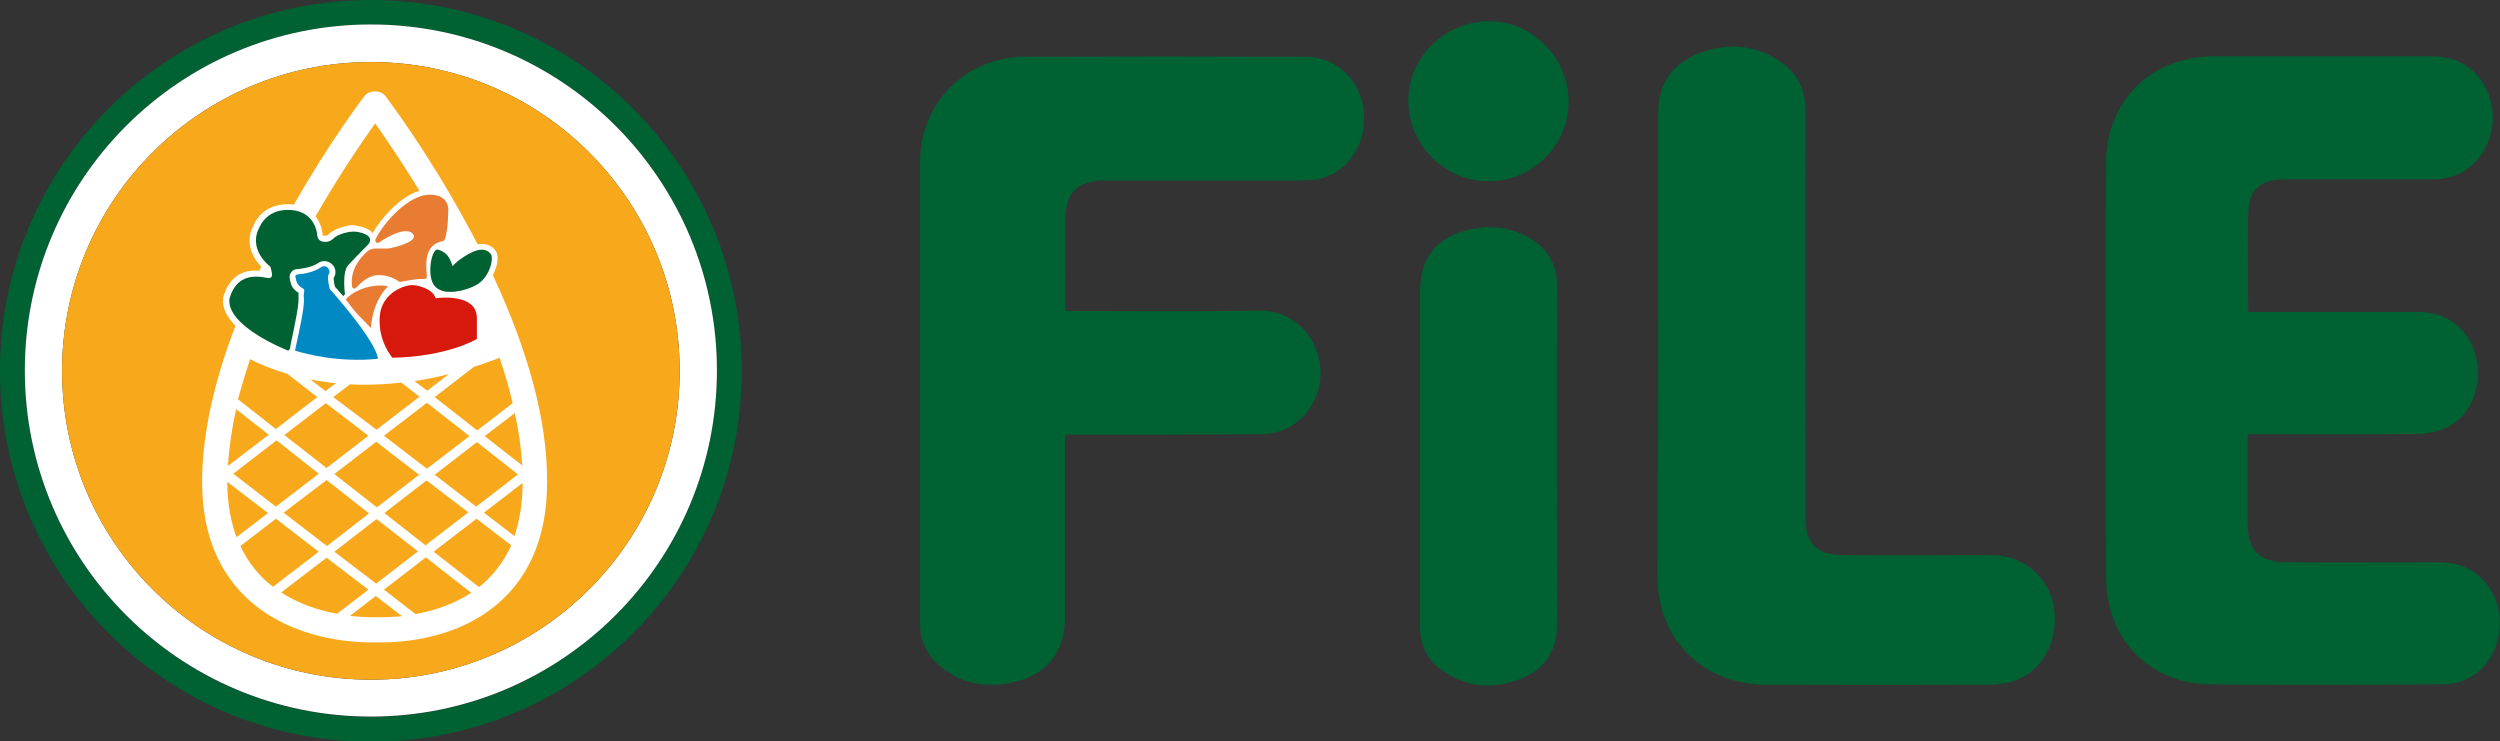 <?xml version="1.0" encoding="utf-8"?>
<!-- Generator: Adobe Illustrator 24.3.0, SVG Export Plug-In . SVG Version: 6.00 Build 0)  -->
<svg version="1.1" id="logo" xmlns="http://www.w3.org/2000/svg" xmlns:xlink="http://www.w3.org/1999/xlink" x="0px" y="0px"
	 viewBox="0 0 705.1 209.1" style="enable-background:new 0 0 705.1 209.1;" xml:space="preserve">
<rect x="0" y="0" width="705.1" height="209.1" fill="#333333" stroke="none"/>
<style type="text/css">
	.st0{fill:#006233;}
	.st1{fill:#FFFFFF;}
	.st2{fill:#F8A81B;}
	.st3{fill:#0189C3;}
	.st4{fill:#D7190D;}
	.st5{fill:#E87C33;}
</style>
<g>
	<g>
		<g>
			<path class="st0" d="M104.6,0C46.8,0,0,46.8,0,104.6s46.8,104.6,104.6,104.6s104.6-46.8,104.6-104.6S162.3,0,104.6,0z
				 M104.6,202.2c-53.9,0-97.6-43.7-97.6-97.6S50.6,6.9,104.6,6.9s97.6,43.7,97.6,97.6S158.5,202.2,104.6,202.2z"/>
			<path class="st1" d="M104.6,6.9c-53.9,0-97.6,43.7-97.6,97.6s43.7,97.6,97.6,97.6s97.6-43.7,97.6-97.6S158.5,6.9,104.6,6.9z
				 M104.6,191.7c-48.1,0-87.1-39-87.1-87.1s39-87.1,87.1-87.1s87.1,39,87.1,87.1S152.7,191.7,104.6,191.7z"/>
			<circle class="st2" cx="104.6" cy="104.6" r="87.1"/>
		</g>
		<path class="st1" d="M139,77.6c0.6-1.1,1-2.3,1.2-3.3c0.2-1.1,0.3-2.7-0.5-3.7c-0.9-1.2-2.3-1.8-3.8-1.8c-0.4,0-0.8,0-1.2,0.1
			c-1-2-2.1-4-3.2-6c-11.2-20.6-22.3-35.1-22.7-35.7c-0.7-0.9-1.7-1.4-2.8-1.4h-0.5c-1.1,0-2.1,0.5-2.8,1.4
			c-0.4,0.6-9.7,12.7-19.8,30.5c-0.6-0.1-1.1-0.1-1.8-0.1c-6.8,0-9.2,4.9-9.6,6c-1.3,2.2-2.3,7,2.2,11.6c-0.2,0.4-0.4,0.8-0.6,1.2
			c-0.4,0-0.7-0.1-1.1-0.1c-4.5,0-7.6,2.6-9,7.4c0,0.1-0.1,0.3-0.1,0.5c-0.3,2.8,1.3,5.4,3.5,7.7c-6.2,16.2-9.4,31-9.4,44.1
			c0,33.3,25,45.2,48.4,45.2h1.6c12.1,0,23.1-3.2,31.1-9.1c10.7-7.9,16.2-20,16.2-36.1C154.4,119,149.2,99.5,139,77.6z M147.3,131.3
			l-10.6-8.3l8.5-6.5C146.3,121.5,147,126.4,147.3,131.3z M103.3,108.5c3.1,0,6.4-0.2,9.9-0.6l5.1,4l-12.1,9.3L94,112l4.7-3.6
			C100.2,108.5,101.7,108.5,103.3,108.5z M88,107.1c2,0.4,4.3,0.7,6.7,1l-2.9,2.2l-4.3-3.3C87.7,107,87.8,107.1,88,107.1z
			 M103.9,122.9L92.1,132l-11.9-9.3l11.7-9L103.9,122.9z M106.1,124.6l12.1,9.3l-11.9,9.2l-12-9.4L106.1,124.6z M108.3,122.9
			l12.1-9.3l12,9.4l-12,9.2L108.3,122.9z M116.9,107.5c3.1-0.5,6.3-1.1,9.7-2l-6.1,4.7L116.9,107.5z M70.5,101.3
			c2.4,1.2,6,2.8,10.5,4.1l8.5,6.6l-11.7,9l-10.7-8.4C68.2,108.8,69.3,105,70.5,101.3z M89.9,133.6l-12.1,9.3l-12-9.3l12.2-9.4
			L89.9,133.6z M92.1,135.4l12,9.4l-11.9,9.2L80,144.6L92.1,135.4z M106.2,146.4l11.7,9.1l-11.8,9.1l-11.8-9L106.2,146.4z
			 M108.4,144.7l11.9-9.2l11.8,9l-12.1,9.3L108.4,144.7z M122.6,133.9l11.9-9.2l11.6,9.1l-11.8,9.1L122.6,133.9z M133.6,103.5
			c2.4-0.8,4.8-1.6,7.3-2.6c1.4,4.2,2.7,8.5,3.7,12.8l-10,7.7l-12-9.4L133.6,103.5z M105.8,34.8c2.7,3.8,7.3,10.5,12.5,19
			c-5.6,1.7-10.8,7.8-13.2,11.9c-1.2-1.5-3.6-1.9-5.5-2.2c-0.1,0-0.2,0-0.3,0c-0.1,0-0.3,0-0.4,0c-3.9,0.7-5.7,1.9-6.5,2.9
			c-0.2,0-0.5,0.1-0.8,0.1c-0.4,0-0.5-0.1-0.6-0.1c0,0,0-0.1,0-0.1c-0.1-1.8-0.8-3.7-2-5.3C95.9,49,102.4,39.6,105.8,34.8z
			 M66.6,115.4l9.2,7.2l-11.5,8.8C64.6,126.2,65.4,120.8,66.6,115.4z M64.1,135.9C64.1,135.8,64.1,135.8,64.1,135.9l11.5,8.8
			l-8.9,6.8C65.1,147.1,64.1,142,64.1,135.9z M67.8,154l10-7.7l12.1,9.3L77,165.5C73.3,162.7,70.1,158.9,67.8,154z M79.3,167.1
			l12.8-9.8l11.8,9l-8.8,6.8C90.1,172.2,84.4,170.4,79.3,167.1z M107.1,174.1h-1.6c-1.7,0-4-0.1-6.8-0.4l7.3-5.6l7.4,5.7
			C111.1,174,108.9,174.1,107.1,174.1z M117.2,173.2l-8.9-6.9l11.8-9.1l12.8,10C127.8,170.5,122.2,172.3,117.2,173.2z M135.1,165.6
			l-12.8-10l12.1-9.3l9.8,7.5C141.9,158.9,138.7,162.7,135.1,165.6z M136.5,144.6l10.9-8.4c0,5.8-0.9,10.8-2.3,15L136.5,144.6z"/>
		<path class="st3" d="M83.9,77.4c1.4-0.1,4.4-0.5,6.6-2c0.7-0.5,1.6-0.4,2.1,0.3c0.4,0.6,0.4,1.3,0.1,1.7c-0.6,0.7,0.3,4.1,0.3,4.1
			s13.1,14.6,13.6,19.7c-11.3,1.1-20.4-1.4-23.4-2.3c0.8-3.9,2.8-12.1,2.5-14.9c-0.1-0.6,0-1.2,0.1-1.8l0,0c0.1-0.3-0.1-0.6-0.3-0.8
			c-0.5-0.3-1.3-0.8-1.6-1.4c-0.3-0.5-0.5-1.4-0.6-2C83.2,77.8,83.5,77.5,83.9,77.4z"/>
		<path class="st4" d="M110.7,100.9c0,0-4.1-4.5-3.6-11.6c0.5-7.1,7.5-8.9,9-8.9c1.5,0,5.7,0.8,6.8,3.7c2.4-0.3,11.6-0.9,11.6,5.6
			c0,4.8,0,5.9,0,5.9S126.3,100.6,110.7,100.9z"/>
		<path class="st0" d="M138.4,71.6c-1.9-2.3-5.2-1-9.1,1.9c-0.6,0.5-1.2,1-1.7,1.6c0,0,0-0.1,0-0.1c-0.9-3.4-2.7-4.2-4.1-4.6
			c-1.7-0.4-3.1,6.6-1.3,9.7c0.8,1.4,2.3,2,3.8,2.2c0.1,0,0.2,0,0.4,0c0.1,0,0.1,0,0.2,0c0.1,0,0.2,0,0.3,0c0.4,0,0.7,0,1.1,0
			c2-0.2,4.7-0.9,6.8-2.2C138.3,77.8,139.3,72.7,138.4,71.6z"/>
		<path class="st5" d="M104.6,92.5c0,0,0.2-7.1,4.8-11.7c-1.2-0.6-7.8-0.6-11.9,3.6c2.3,3.3,3.9,4.8,3.9,4.8L104.6,92.5z"/>
		<path class="st5" d="M99.3,80.8c0.1,0.6,0.8,0.8,1.2,0.3c1.2-1.3,3.4-3.4,6-3.5c3.2-0.1,5.3,1.3,6,1.8c0.2,0.1,0.4,0.2,0.5,0.1
			c1.1-0.2,4.7-1,6.7-0.8c0.4,0,0.7-0.3,0.7-0.7c-0.2-2.9-1.1-9,4.5-10c1.3-0.1,1.5-7.3,1.5-7.9c0,0,0,0,0-0.1
			c0.1-0.5,0.6-5.1-5.2-5.1c-5.9,0-12.9,7.7-15.3,12.6c-0.2,0.5,0.2,1.1,0.7,1c0.2,0,0.3-0.1,0.3-0.1s7.7-5.5,9.8-2.1
			c0.1,0.1,0.1,0.2,0.1,0.3c-0.1,2.1-6.6,3.4-7.3,3.5c0,0-0.1,0-0.1,0h-3.7c-0.7,0-1.4,0.3-2,0.7C102,72.3,98.6,75.8,99.3,80.8z"/>
		<path class="st0" d="M82.4,95.1c0.8-3.8,1.9-9,1.8-10.9c0-0.6,0-1.1,0-1.6c-0.8-0.5-1.3-1-1.7-1.6c-0.4-0.6-0.6-1.5-0.8-2.6
			c-0.1-0.6,0.1-1.2,0.5-1.7c0.4-0.5,1-0.8,1.6-0.8c1.1-0.1,4-0.4,5.9-1.7c1.4-1,3.3-0.6,4.3,0.7c0.8,1.1,0.8,2.5,0.1,3.5
			c0,0.5,0.1,1.5,0.4,2.5c0.4,0.5,1.3,1.4,2.3,2.6l0.5-0.5c0,0-0.9-6.2,0.9-8.2c1.8-2,5.6-5.8,5.6-5.8s2.4-2.4-2.5-3.5
			c-1.2-0.3-2.5-0.2-3.7,0.1c-2.1,0.5-3.1,1.2-3.6,1.7c-0.5,0.5-1.1,0.8-1.8,0.9c-1.1,0.1-2.5-0.1-2.7-1.7c-0.2-2.6-1.9-7.3-8.3-7.3
			c-6.4,0-8.1,5.1-8.1,5.1s-3.5,5.4,3.2,11c0.6,2.3,0.6,2.8-0.2,3.1c-0.8,0.4-8.8-3.2-11.4,5.9c-0.8,7.9,16.6,14.6,16.6,14.6
			l0.5-0.5C81.9,97.3,82.2,96.2,82.4,95.1z"/>
	</g>
	<path class="st0" d="M634.1,88c1.3,0,2.4,0,3.5,0c18.9,0,25.7,0,44.6,0c8,0,14.2,4.9,16.1,12.5c2,8.1-1.2,16.6-8.1,20
		c-2.7,1.3-6,1.9-9,1.9c-18.6,0.2-25,0.1-43.6,0.1c-1.1,0-2.2,0-3.7,0c0,1.5,0,2.7,0,3.9c0,4.6,0,16.5,0,21
		c0,7.8,3.3,11.2,11.1,11.2c18.4,0.1,23.4,0,41.8,0c2.2,0,4.4,0.1,6.5,0.7c7.8,2.2,12.7,10.3,11.6,18.8c-1.1,8.6-7.4,14.9-15.8,14.9
		c-26.4,0.1-39.5,0.3-65.9,0c-17-0.2-29.1-12.8-29.2-29.9c-0.1-23-0.2-73.8,0-117.2c0.1-17.7,12.8-30,30.5-30c25.1,0,36.1,0,61.2,0
		c7.8,0,13.4,3.7,16.1,10.5c2.7,6.9,1,14.9-4.3,19.9c-3.3,3.1-7.2,4.3-11.6,4.3c-17.7,0-21.3,0-38.9,0c-1.3,0-2.5,0-3.8,0
		c-5.3,0.2-8.7,2.9-9,8.1C633.7,64.9,634.1,81.4,634.1,88z"/>
	<path class="st0" d="M300.5,87.7c1.4,0,2.4,0,3.4,0c19.3,0,32.1,0.2,51.4-0.1c8-0.1,15,5.4,16.8,14c1.7,8.2-2.7,16.8-10.3,19.7
		c-2.2,0.9-4.8,1.2-7.2,1.2c-19.1,0.1-31.8,0.1-50.9,0.1c-1,0-2,0-3.3,0c0,1.3,0,2.3,0,3.3c0,13.6,0,34.1,0,47.7
		c0,10.5-5.2,17-15.5,19c-7.5,1.5-14.5,0-20.3-5.2c-3.4-3-5.1-6.9-5.1-11.4c0-38.5,0-91.6,0-130.2c0-16.8,12.8-29.7,29.5-29.8
		c26.4-0.1,52.7-0.1,79.1,0c8.6,0,15.4,6.3,16.5,14.9c1.1,8.9-3.9,17.2-11.9,19.4c-1.8,0.5-3.8,0.6-5.8,0.6c-17.7,0-35.5,0-53.2,0
		c-1,0-2,0-3,0c-7,0.4-10.1,3.6-10.2,10.5C300.4,67.5,300.5,81.2,300.5,87.7z"/>
	<path class="st0" d="M467.7,88.7c0-18.9,0-37.9,0-56.8c0-8.3,3.8-13.9,11.6-16.9c7.6-2.9,15.1-2.5,22.1,1.9
		c5.2,3.2,7.8,7.9,7.8,14.2c-0.1,31.6,0,80.8,0,112.4c0,1.3,0,2.5,0,3.8c0.3,5.8,3.5,9.1,9.3,9.2c9.2,0.2,18.4,0.1,27.6,0.1
		c10.8,0,5.2-0.1,16,0c8.7,0.1,15.8,6.2,17.2,14.7c1.5,9.3-3.2,18.1-11.4,20.8c-2,0.7-4.3,0.9-6.5,1c-26.5,0.1-36.6,0.1-63.2,0
		c-15.2,0-27-9.2-30-23.3c-0.5-2.5-0.7-5.2-0.7-7.8C467.6,143.5,467.7,107.3,467.7,88.7z"/>
	<path class="st0" d="M400.5,121.3c0-12.9,0-25.9,0-38.8c0-10.1,4.7-15.8,14.6-17.9c4.9-1,9.6-0.6,14.1,1.4
		c6.5,2.9,10.1,7.8,10,15.2c-0.1,26.6,0,67.8,0,94.5c0,8.1-3.6,13.4-11.3,16.1c-7.4,2.6-14.5,1.9-21-2.6c-4.3-3-6.4-7.2-6.4-12.5
		C400.5,163.1,400.5,134.9,400.5,121.3z"/>
	<path class="st0" d="M442.4,28.8c-0.1,12.3-10.3,22.4-22.6,22.3c-12.5,0-22.7-10.4-22.6-22.9c0.1-12.4,10.5-22.3,23.2-22.2
		C432.5,6.2,442.5,16.6,442.4,28.8z"/>
</g>
</svg>
